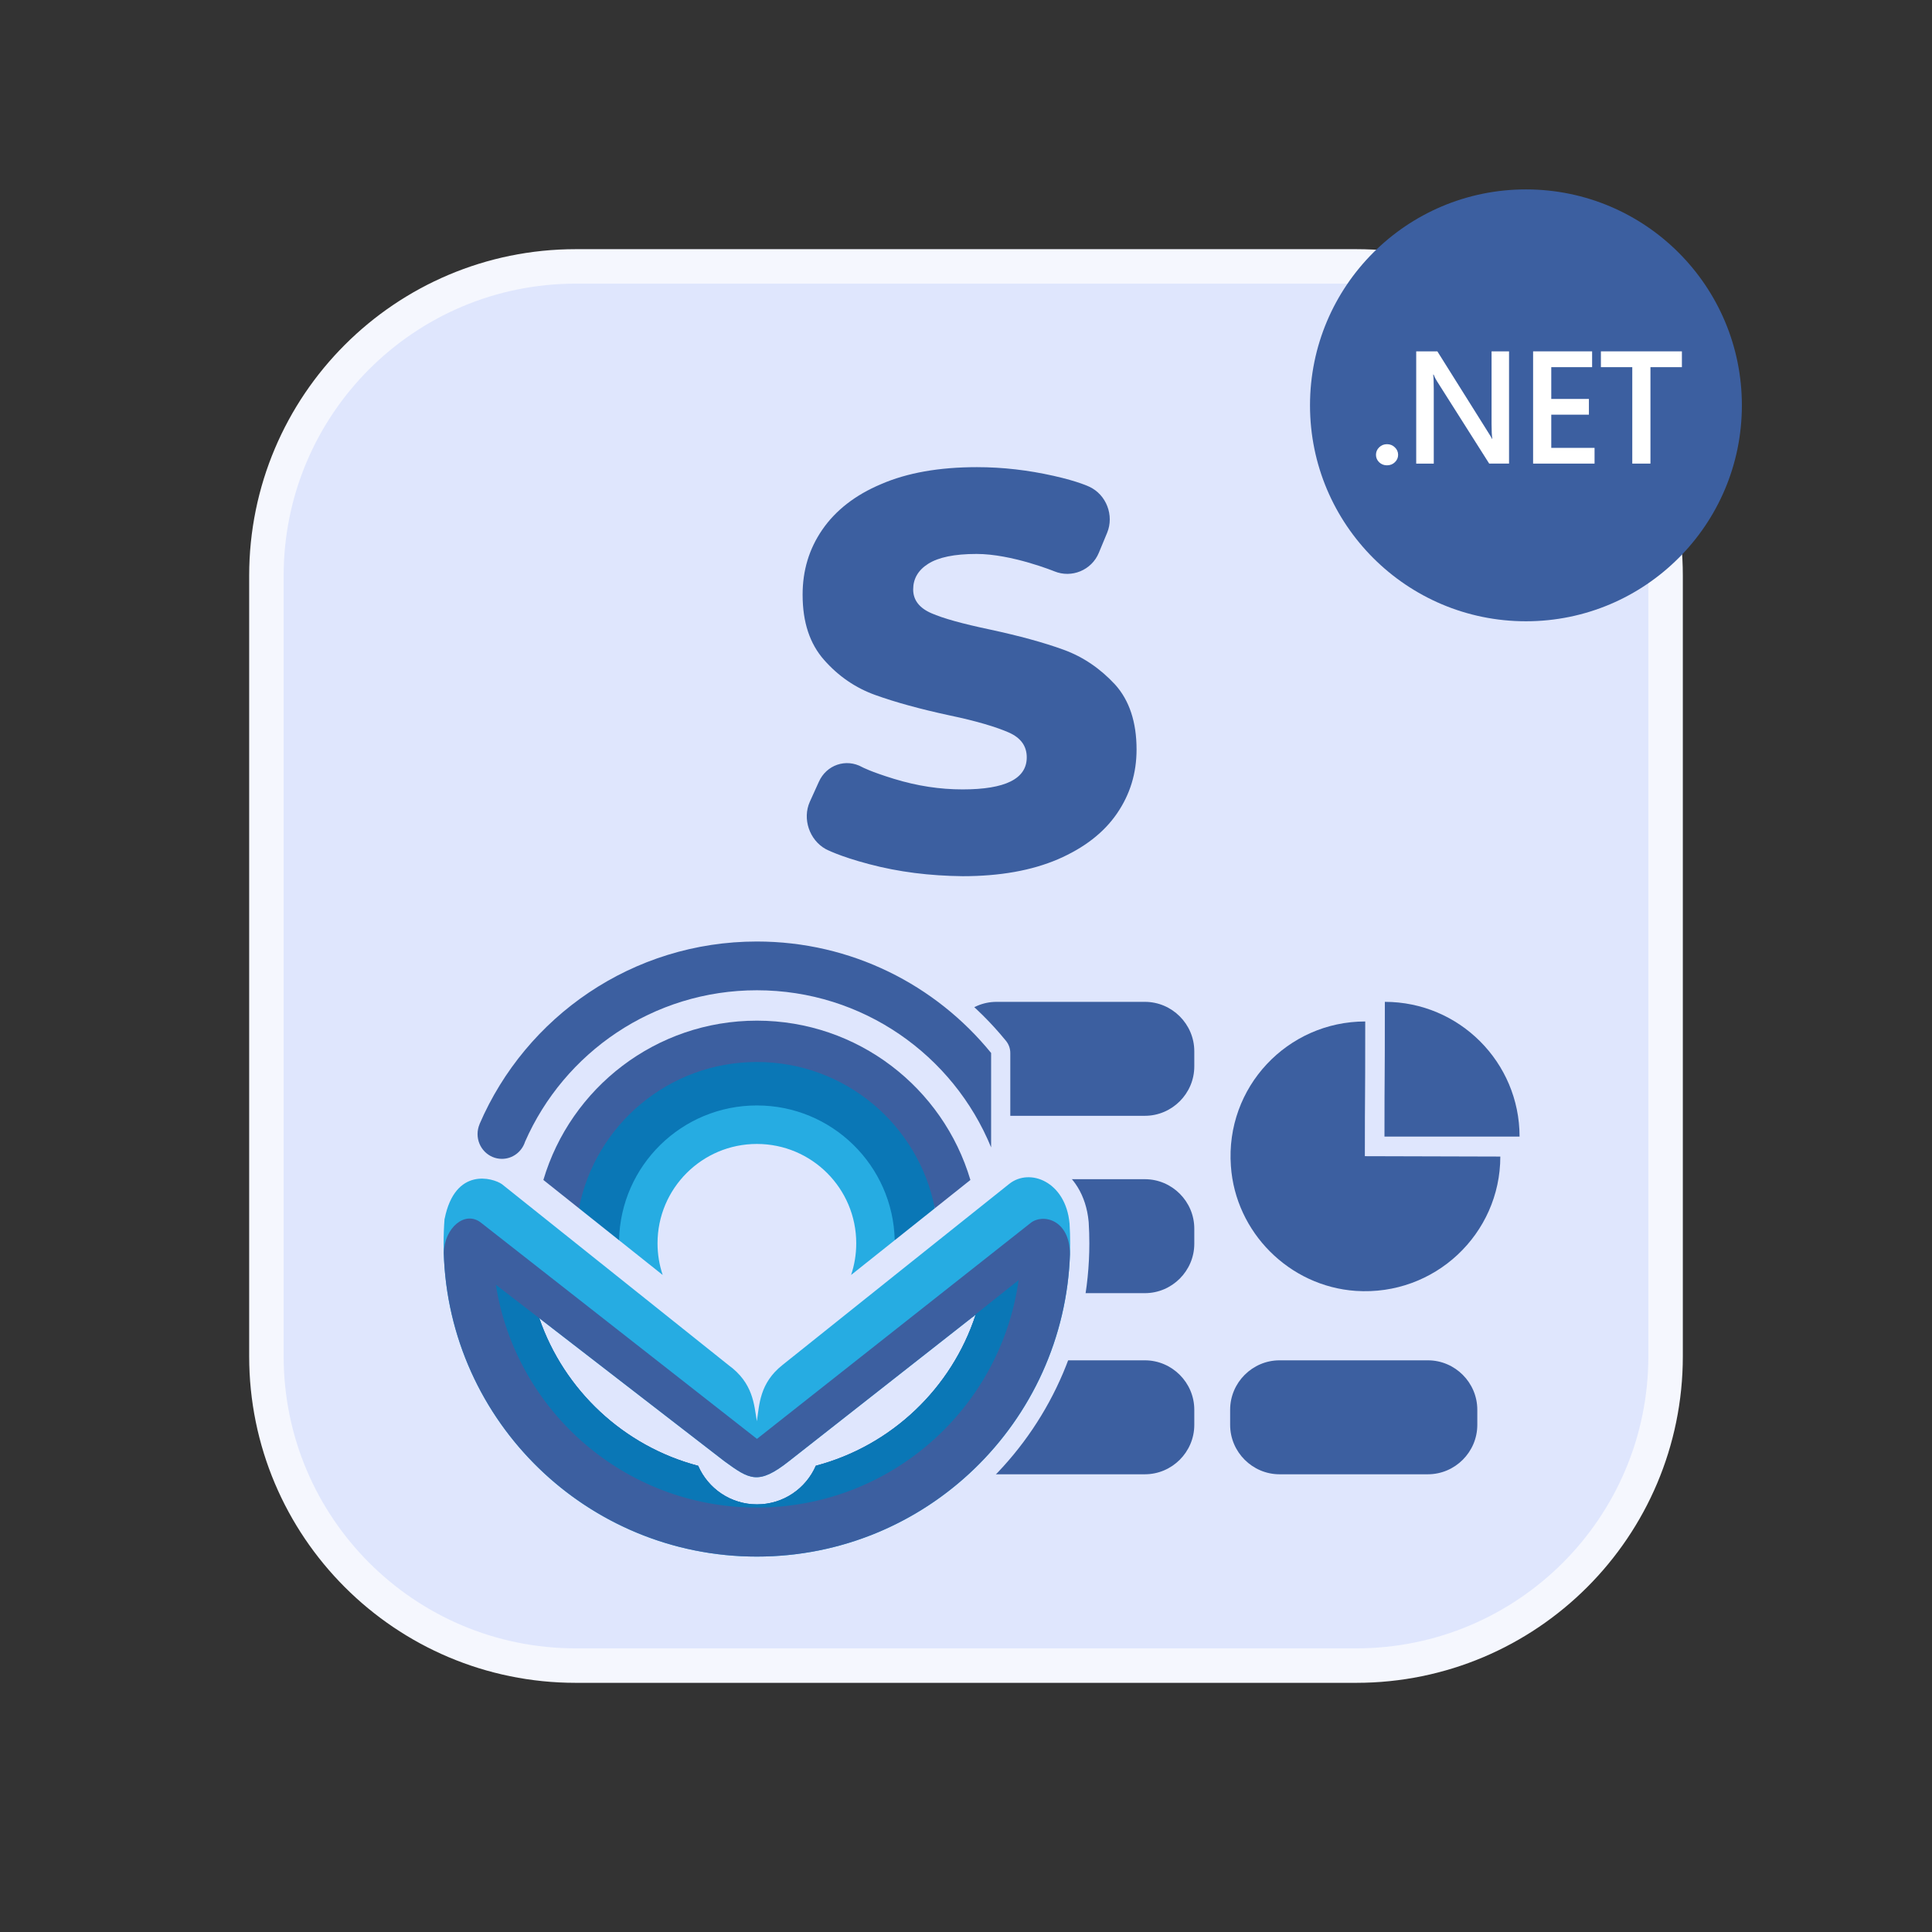 <?xml version="1.0" encoding="utf-8"?>
<!-- Generator: Adobe Illustrator 25.2.0, SVG Export Plug-In . SVG Version: 6.00 Build 0)  -->
<svg version="1.1" id="Layer_1" xmlns="http://www.w3.org/2000/svg" xmlns:xlink="http://www.w3.org/1999/xlink" x="0px" y="0px"
	 viewBox="0 0 512 512" style="enable-background:new 0 0 512 512;" xml:space="preserve">
	<rect x="0" y="0" width="512" height="512" fill="#333333" stroke="none"/>
	<style type="text/css">
		.st0{fill:#DFE6FD;stroke:#F5F7FE;stroke-width:9.138;stroke-miterlimit:10;}
		.st1{fill:#3c5fa0;}
		.st2{fill:#26ace2;}
		.st3{fill:#0a77b6;}
		.st4{fill:#ffffff;}
		.bg0{fill:#dfe6fd;stroke:#dfe6fd;stroke-width:66;stroke-linecap:round;stroke-linejoin:round;}
	</style>
	<g>
		<g>
			<g id="shape_1_">
				<path class="st0" d="M359.4,441.4H152.6c-45.3,0-82-36.7-82-82V152.6c0-45.3,36.7-82,82-82h206.8c45.3,0,82,36.7,82,82v206.8
					C441.4,404.7,404.7,441.4,359.4,441.4z"/>
				<g>
					<g>
						<path class="st1" d="M303.4,295.7h-39.3c-7.2,0-13.1-5.9-13.1-13.1v-4c0-7.2,5.9-13.1,13.1-13.1h39.3c7.2,0,13.1,5.9,13.1,13.1
							v4C316.5,289.8,310.6,295.7,303.4,295.7z"/>
						<path class="st1" d="M303.4,342.7h-39.3c-7.2,0-13.1-5.9-13.1-13.1v-4c0-7.2,5.9-13.1,13.1-13.1h39.3c7.2,0,13.1,5.9,13.1,13.1
							v4C316.5,336.8,310.6,342.7,303.4,342.7z"/>
						<path class="st1" d="M378.4,390.7h-39.3c-7.2,0-13.1-5.9-13.1-13.1v-4c0-7.2,5.9-13.1,13.1-13.1h39.3c7.2,0,13.1,5.9,13.1,13.1
							v4C391.5,384.8,385.6,390.7,378.4,390.7z"/>
						<path class="st1" d="M303.4,390.7h-39.3c-7.2,0-13.1-5.9-13.1-13.1v-4c0-7.2,5.9-13.1,13.1-13.1h39.3c7.2,0,13.1,5.9,13.1,13.1
							v4C316.5,384.8,310.6,390.7,303.4,390.7z"/>
					</g>
				</g>
			</g>
		</g>
		<path class="st1" d="M366.9,301.2c0-19.7,0.1-10.4,0.1-35.7c19.7,0,35.7,16,35.7,35.7"/>
		<path class="st1" d="M361.7,306.4c0-19.7,0.1-10.4,0.1-35.7c-20.6,0-37.1,17.4-35.6,38.3c1.2,17.6,15.5,31.9,33.1,33.1
			c20.9,1.4,38.3-15.1,38.3-35.6L361.7,306.4z"/>
		<g>
			<g>
				<path class="st1" d="M230.3,229c-8-2.1-11.5-4-11.5-4c-4.3-2.4-6.2-8-4.2-12.5l2.4-5.3c2-4.5,7.2-6.3,11.5-3.9
					c0,0,2.2,1.2,8.4,3.1c6.2,1.9,12.2,2.8,18.2,2.8c11.3,0,17-2.8,17-8.5c0-3-1.6-5.2-4.8-6.6c-3.2-1.4-8.4-3-15.6-4.5
					c-7.9-1.7-14.4-3.5-19.7-5.4c-5.3-1.9-9.8-5-13.6-9.3c-3.8-4.3-5.7-10-5.7-17.3c0-6.4,1.7-12.1,5.2-17.2
					c3.5-5.1,8.7-9.2,15.6-12.1c6.9-3,15.4-4.5,25.4-4.5c6.9,0,13.6,0.8,20.3,2.3c6.7,1.5,9.5,2.9,9.5,2.9c4.5,2.1,6.6,7.6,4.7,12.2
					l-2.2,5.3c-1.9,4.6-7.2,6.8-11.8,4.9c0,0-11.3-4.6-20.6-4.6c-5.9,0-10.1,0.9-12.8,2.6c-2.7,1.7-4,4-4,6.8c0,2.8,1.6,4.9,4.8,6.3
					c3.2,1.4,8.3,2.8,15.4,4.3c7.9,1.7,14.5,3.5,19.7,5.4s9.7,5,13.6,9.2c3.8,4.2,5.7,10,5.7,17.2c0,6.3-1.7,11.9-5.2,17
					c-3.5,5.1-8.7,9.1-15.6,12.1c-7,3-15.4,4.5-25.3,4.5C246.4,232.1,238.2,231.1,230.3,229z"/>
			</g>
		</g>
	</g>
	<g transform="matrix(.154 0 0 0.154 116.185 248)">
		<path class="bg0" d="M548.035,9.803c162.659,0,307.852,74.778,403.078,191.831v250.172c10.645-8.498,21.06-16.814,31.198-24.912c35.648-28.282,97.077-3.501,103.709,67.701.031.34.062.683.094,1.029.68,11.088,1.025,22.266,1.025,33.525c0,297.739-241.365,539.104-539.104,539.104s-539.104-241.365-539.104-539.104v-0c0-14.177.547-28.226,1.622-42.128.057-.054.114-.108.171-.161c18.051-89.538,83.142-70.229,98.528-59.508c31.671-18.289,18.626-43.529-0-43.529-23.136,0-41.892-19.105-41.892-42.671c0-6.128,1.268-11.954,3.551-17.221l-.086-.04C150.396,139.145,334.111,9.803,548.035,9.803l-0-0Z" />
	</g>
	<g transform="matrix(.154 0 0 0.154 116.185 248)">
		<path class="st1" d="M548.035,9.803c162.659,0,307.852,74.778,403.078,191.831v162.475C886.084,205.457,730.11,93.708,548.035,93.708c-178.306,0-331.58,107.17-398.923,260.61-5.447,17.124-21.234,29.506-39.86,29.506-23.136,0-41.892-19.105-41.892-42.671c0-6.128,1.268-11.954,3.551-17.221l-.086-.04C150.396,139.145,334.111,9.803,548.035,9.803l-0-0Z" />
		
		<path class="st2" d="M547.965,282.634C701.863,282.634,805.338,415.737,785.218,523.859l-75.071,59.785c5.751-17.115,8.867-35.441,8.867-54.494c0-94.43-76.55-170.98-170.98-170.98s-170.98,76.55-170.98,170.98c0,19.051,3.116,37.375,8.866,54.489-27.676-22.041-52.699-41.969-75.069-59.784-33.038-116.644,107.858-241.221,237.113-241.221Z" />
		<path class="st3" d="M557.185,208.629c151.71,0,293.498,136.044,297.059,260.26l-69.026,54.97c-2.814-128.581-107.927-231.95-237.183-231.95-129.255,0-234.367,103.367-237.183,231.946-26.823-21.361-49.831-39.681-69.025-54.966-5.427-114.571,137.902-260.26,289.612-260.26l25.746-0Z" fill="#0a77b6"/>
		<path class="st1" d="M548.035,145.995c173.739,0,320.469,115.636,367.425,274.142l-61.216,48.751C826.167,325.4,699.745,217.127,548.035,217.127c-151.709,0-278.13,108.271-306.208,251.758-29.287-23.323-49.693-39.573-61.216-48.749C227.567,261.63,374.297,145.995,548.035,145.995h0Z" />
		
		<path class="st2" d="M8.931,529.15c0-14.177.547-28.226,1.622-42.128.057-.054.114-.108.171-.161c18.051-89.538,83.142-70.229,98.528-59.508c116.903,93.359,272.773,217.838,389.676,311.196c43.078,31.156,44.24,68.553,49.072,96.815c4.353-28.263,4.48-65.482,44.111-96.815c119.217-95.524,273.141-218.159,390.201-311.655c35.648-28.282,97.077-3.501,103.709,67.701.031.34.062.683.094,1.029.68,11.088,1.025,22.266,1.025,33.525c0,297.739-241.365,539.104-539.104,539.104s-539.104-241.365-539.104-539.104v-0Zm640.559,382.805C779.435,877.606,883.201,778.848,924.559,651.907l-.048-.012c0,0-224.787,176.459-321.125,252.085-52.99,41.876-68.158,31.497-111.096.269-86.846-67.106-276.068-213.317-318.758-246.303c42.692,124.162,145.391,220.413,273.461,254.117c16.984,39.061,55.914,66.376,101.225,66.376c45.353,0,84.314-27.365,101.272-66.485v-0Z" transform="translate(0 0)" />
		<path class="st1" d="M548.035,1068.254c-292.137,0-530.001-232.367-538.849-522.358c1.057-43.399,36.431-73.653,63.824-52.418C215.561,605.149,548.181,865.714,548.181,865.714s329.398-259.901,470.568-371.287c20.445-16.963,67.695-7.002,68.062,53.509 0.0.049.001.098.001.147-9.973,288.971-247.376,520.172-538.778,520.172ZM649.49,911.955C779.435,877.606,883.201,778.848,924.559,651.907l-.048-.012c0,0-224.787,176.459-321.125,252.085-52.99,41.876-68.158,31.497-111.096.269-86.846-67.106-276.068-213.317-318.758-246.303c42.692,124.162,145.391,220.413,273.461,254.117c16.984,39.061,55.914,66.376,101.225,66.376c45.353,0,84.314-27.365,101.272-66.485v-0Z" />
		<path class="st3" d="M548.035,983.897c-226.891,0-414.972-166.165-449.189-383.442l74.724,57.603C216.285,782.166,318.962,878.37,446.993,912.064c16.984,39.061,55.914,66.376,101.225,66.376c45.353,0,84.314-27.365,101.272-66.485v-0C779.435,877.606,883.201,778.848,924.559,651.907l-.048-.012c0,0-2.024,1.589-5.771,4.531.084-.237.167-.475.251-.713l79.416-63.233C967.59,813.653,777.694,983.897,548.035,983.897l0.0 0Z"/>
	</g>
	<g transform="matrix(.251 0 0 0.251 347.162 50.191)">
		<ellipse class="st1" rx="8.227" ry="8.227" transform="matrix(27.712 0 0 27.712 228 228)" />
		<path class="st4" d="M81.274,291.333c-3.224,0-5.965-1.074-8.222-3.223-2.257-2.204-3.385-4.821-3.385-7.851c0-3.086,1.129-5.73,3.385-7.934s4.998-3.306,8.222-3.306c3.278,0,6.045,1.102,8.303,3.306c2.311,2.204,3.466,4.848,3.466,7.934c0,3.03-1.155,5.647-3.466,7.851-2.257,2.149-5.024,3.223-8.303,3.223Z" />
		<path class="st4" d="M210.167,289.515h-20.958l-55.215-87.109c-1.397-2.204-2.553-4.491-3.466-6.86h-.484c.43,2.535.645,7.962.645,16.281v77.688h-18.54v-118.515h22.328l53.362,85.043c2.257,3.527,3.708,5.951,4.353,7.273h.322c-.537-3.14-.806-8.457-.806-15.951v-76.365h18.459v118.515Z" />
		<path class="st4" d="M300.449,289.515h-64.888v-118.515h62.309v16.695h-43.124v33.554h39.739v16.612h-39.739v35.042h45.703v16.612Z" />
		<path class="st4" d="M392.667,187.695h-33.21v101.82h-19.185v-101.82h-33.129v-16.695h85.524v16.695Z" />
	</g>
</svg>
